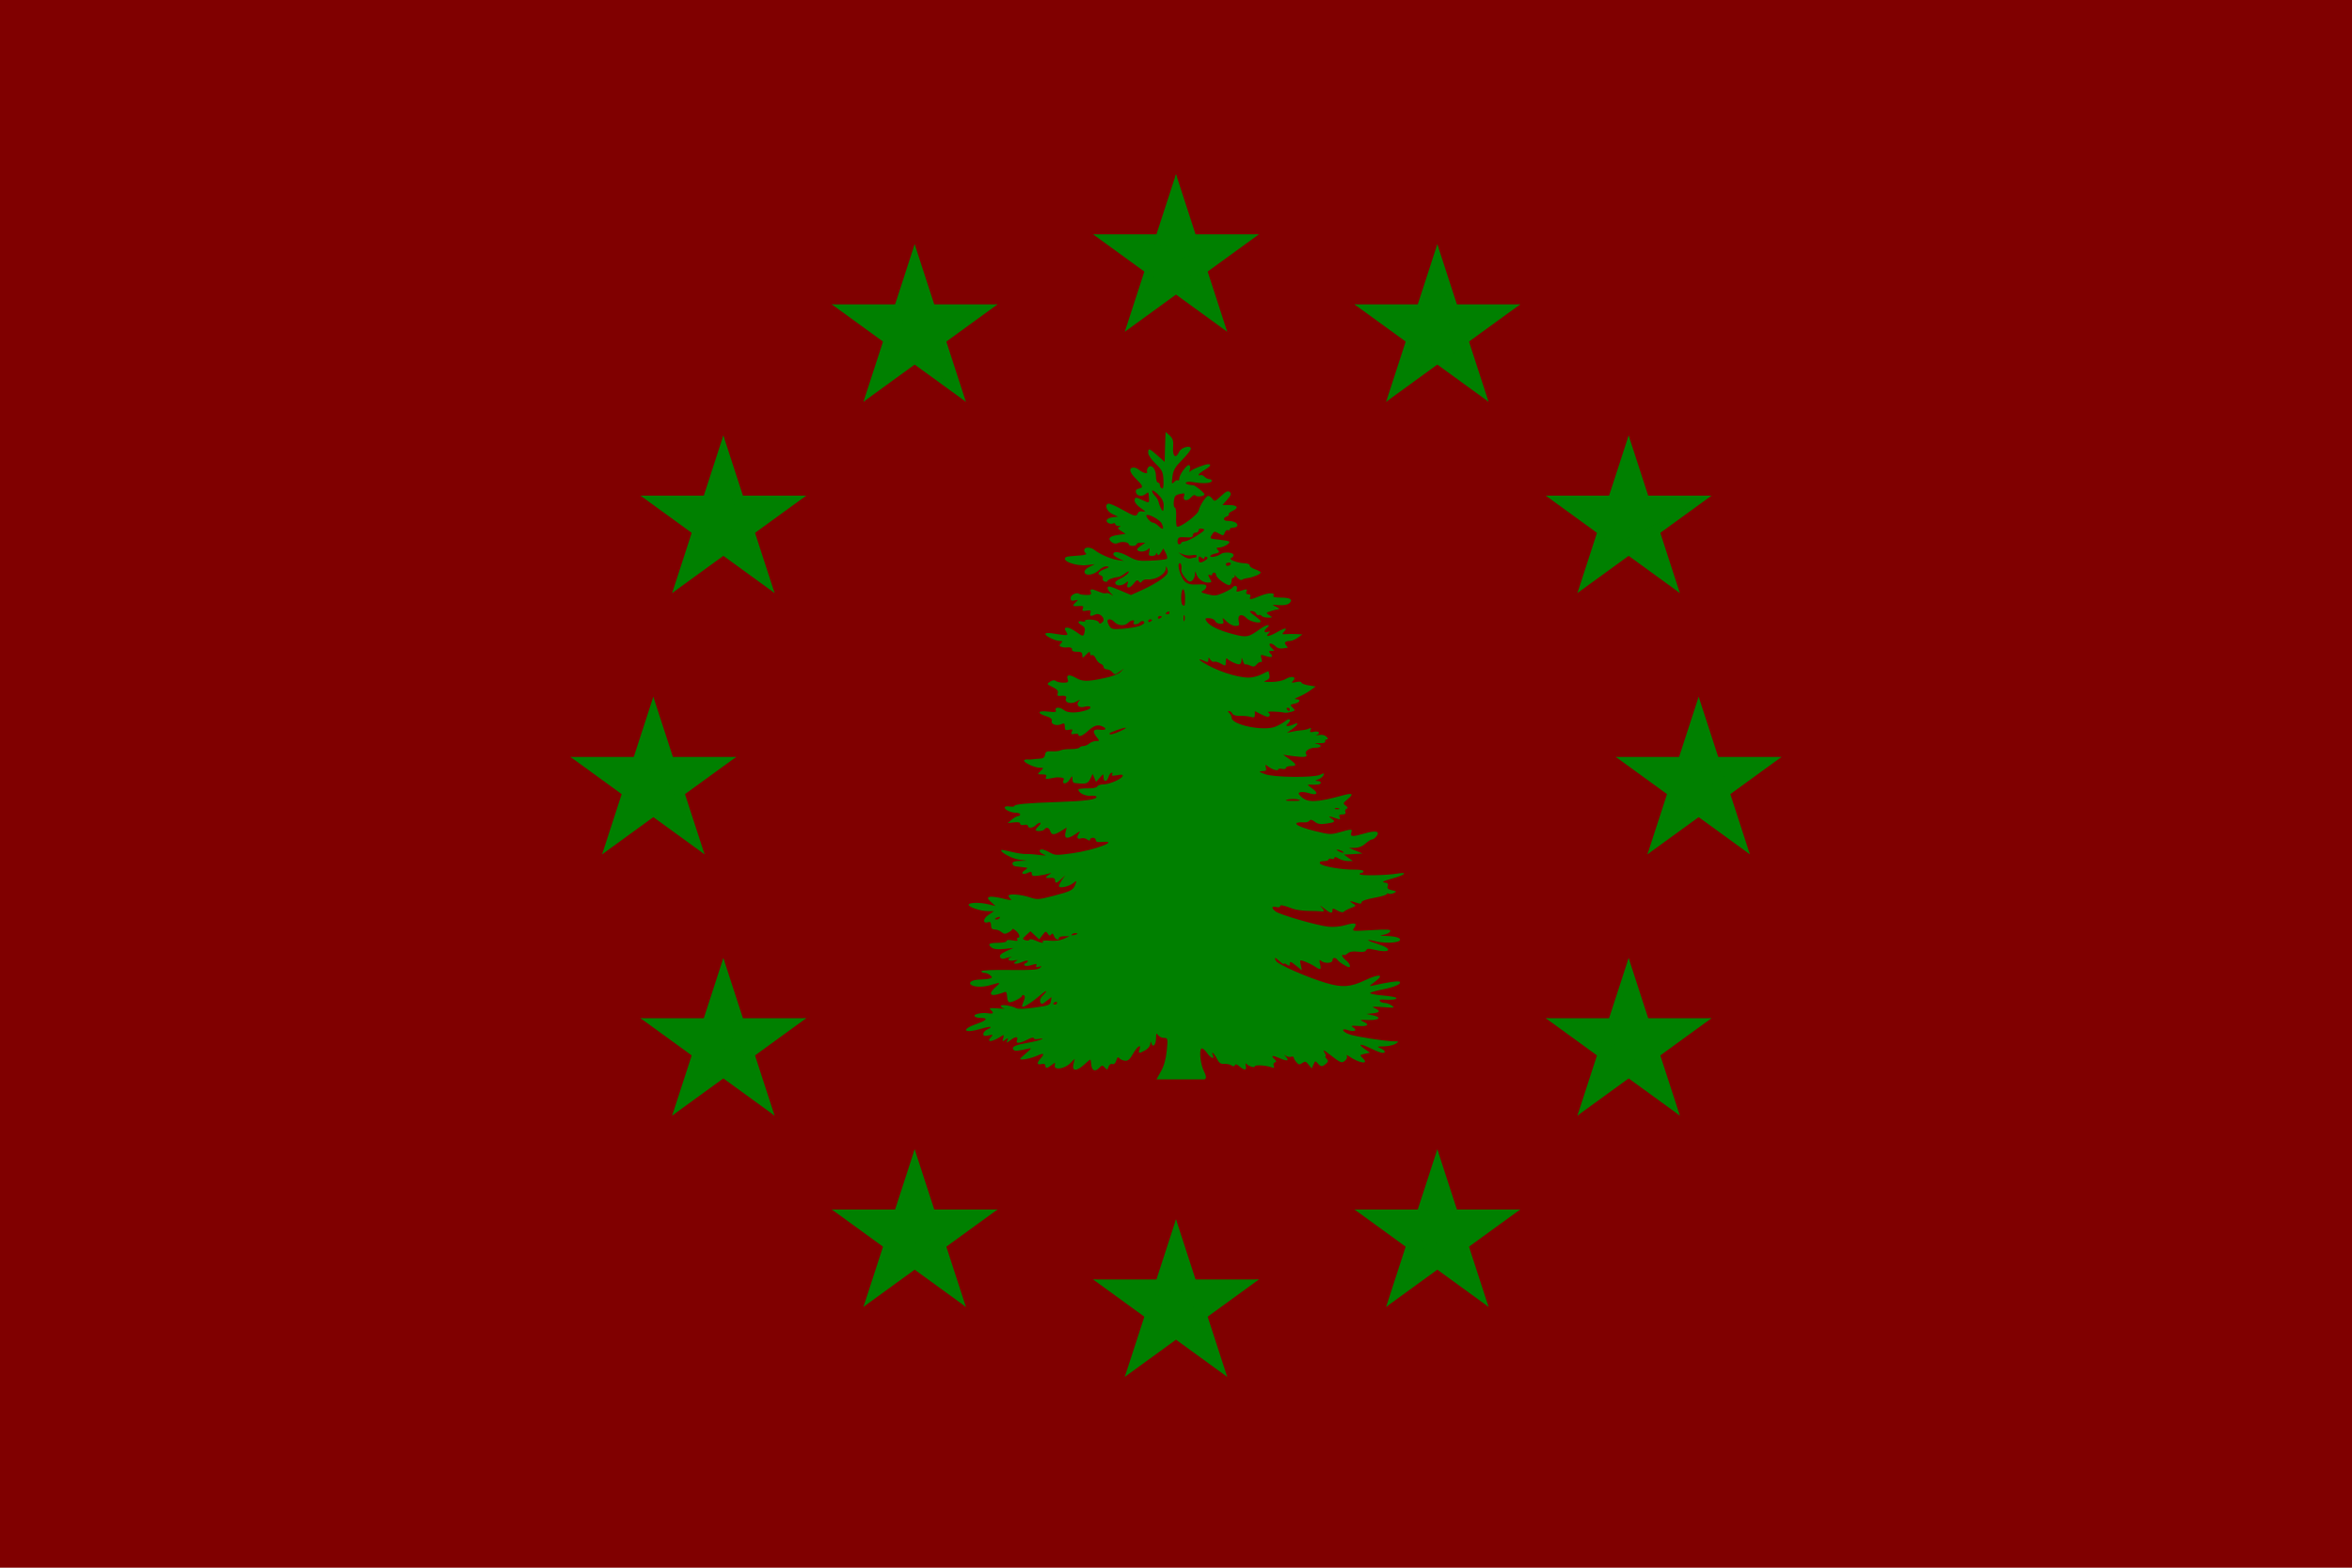 <?xml version="1.0" encoding="UTF-8" standalone="no"?>
<svg
   xmlns:dc="http://purl.org/dc/elements/1.1/"
   xmlns:cc="http://creativecommons.org/ns#"
   xmlns:rdf="http://www.w3.org/1999/02/22-rdf-syntax-ns#"
   xmlns:svg="http://www.w3.org/2000/svg"
   xmlns="http://www.w3.org/2000/svg"
   xmlns:xlink="http://www.w3.org/1999/xlink"
   xmlns:sodipodi="http://sodipodi.sourceforge.net/DTD/sodipodi-0.dtd"
   xmlns:inkscape="http://www.inkscape.org/namespaces/inkscape"
   version="1.1"
   width="810"
   height="540"
   id="svg3028"
   inkscape:version="0.48.2 r9819"
   sodipodi:docname="Flag_of_UNAE.svg">
  <sodipodi:namedview
     pagecolor="#ffffff"
     bordercolor="#666666"
     borderopacity="1"
     objecttolerance="10"
     gridtolerance="10"
     guidetolerance="10"
     inkscape:pageopacity="0"
     inkscape:pageshadow="2"
     inkscape:window-width="1680"
     inkscape:window-height="997"
     id="namedview3067"
     showgrid="false"
     inkscape:zoom="1.4407407"
     inkscape:cx="379.79201"
     inkscape:cy="242.2365"
     inkscape:window-x="-8"
     inkscape:window-y="-8"
     inkscape:window-maximized="1"
     inkscape:current-layer="svg3028" />
  <desc
     id="desc3030">Flag of the UNAE</desc>
  <defs
     id="defs3032">
    <g
       id="s">
      <g
         id="c">
        <path
           id="t"
           d="M0,0v1h0.5z"
           transform="translate(0,-1)rotate(18)" />
        <use
           xlink:href="#t"
           transform="scale(-1,1)"
           id="use3037" />
      </g>
      <g
         id="a">
        <use
           xlink:href="#c"
           transform="rotate(72)"
           id="use3040" />
        <use
           xlink:href="#c"
           transform="rotate(144)"
           id="use3042" />
      </g>
      <use
         xlink:href="#a"
         transform="scale(-1,1)"
         id="use3044" />
    </g>
  </defs>
  <rect
     fill="#039"
     width="810"
     height="540"
     id="rect3046"
     style="fill:#800000" />
  <g
     fill="#fc0"
     transform="scale(30)translate(13.5,9)"
     id="g3048"
     style="fill:#008000">
    <use
       xlink:href="#s"
       y="-6"
       id="use3050"
       style="fill:#008000" />
    <use
       xlink:href="#s"
       y="6"
       id="use3052"
       style="fill:#008000" />
    <g
       id="l"
       style="fill:#008000">
      <use
         xlink:href="#s"
         x="-6"
         id="use3055"
         style="fill:#008000" />
      <use
         xlink:href="#s"
         transform="rotate(150)translate(0,6)rotate(66)"
         id="use3057"
         style="fill:#008000" />
      <use
         xlink:href="#s"
         transform="rotate(120)translate(0,6)rotate(24)"
         id="use3059"
         style="fill:#008000" />
      <use
         xlink:href="#s"
         transform="rotate(60)translate(0,6)rotate(12)"
         id="use3061"
         style="fill:#008000" />
      <use
         xlink:href="#s"
         transform="rotate(30)translate(0,6)rotate(42)"
         id="use3063"
         style="fill:#008000" />
    </g>
    <use
       xlink:href="#l"
       transform="scale(-1,1)"
       id="use3065"
       style="fill:#008000" />
  </g>
  <path
     inkscape:connector-curvature="0"
     style="fill:#008000"
     d="m 401.437,148.77 -0.084,1.4 c -0.036,0.771 -0.112,3.094 -0.167,5.17 l -0.084,3.77 -2.463,-2.19 c -2.848,-2.549 -3.228,-2.651 -3.215,-0.898 0.005,0.711 1.166,2.38 2.568,3.716 2.244,2.139 2.559,2.814 2.693,5.655 0.101,2.145 -0.095,3.104 -0.564,2.854 -0.388,-0.206 -0.689,-0.748 -0.689,-1.203 0,-0.455 -0.301,-0.826 -0.668,-0.826 -0.367,0 -0.668,-1.001 -0.668,-2.226 0,-2.55 -1.682,-4.332 -2.735,-2.908 -0.336,0.454 -0.474,1.129 -0.313,1.508 0.356,0.837 -1.567,0.291 -2.86,-0.808 -0.486,-0.413 -1.268,-0.736 -1.754,-0.736 -1.807,0 -1.511,1.621 0.689,3.788 2.616,2.578 2.758,3.093 1.023,3.483 -0.852,0.192 -1.145,0.638 -0.919,1.382 0.376,1.236 2.168,1.456 3.382,0.413 0.909,-0.782 0.933,-0.741 1.086,1.418 0.128,1.802 0.012,1.843 -2.276,0.718 -2.239,-1.101 -2.672,-1.073 -2.672,0.233 0,0.609 0.977,1.763 2.171,2.567 1.629,1.097 1.81,1.387 0.752,1.149 -0.922,-0.207 -1.552,-6.9e-4 -1.816,0.592 -0.575,1.289 -1.04,1.182 -5.49,-1.311 -2.184,-1.223 -4.3,-2.123 -4.697,-1.993 -1.391,0.458 -0.508,2.651 1.44,3.573 l 1.962,0.916 -1.795,0.18 c -0.979,0.101 -1.938,0.54 -2.129,0.969 -0.375,0.84 1.296,1.663 2.296,1.131 0.334,-0.178 0.626,-0.047 0.626,0.287 0,0.335 0.526,0.621 1.169,0.646 0.849,0.033 0.908,0.128 0.23,0.359 -0.708,0.241 -0.569,0.567 0.605,1.329 l 1.566,1.005 -2.797,0.413 c -2.878,0.418 -3.534,1.341 -1.816,2.567 0.647,0.462 1.33,0.508 2.088,0.144 1.26,-0.606 3.632,-0.267 3.632,0.521 0,0.279 0.601,0.521 1.336,0.521 0.735,0 1.336,-0.259 1.336,-0.575 0,-0.316 0.676,-0.567 1.503,-0.557 l 1.503,0.018 -1.649,1.167 c -1.281,0.917 -1.441,1.274 -0.731,1.652 1.003,0.533 2.734,0.143 3.591,-0.808 0.31,-0.344 0.391,0.087 0.167,0.969 -0.334,1.316 -0.184,1.58 0.939,1.58 0.742,0 1.37,-0.323 1.399,-0.718 0.036,-0.49 0.165,-0.46 0.418,0.09 0.271,0.588 0.608,0.428 1.232,-0.574 l 0.856,-1.382 0.835,1.58 c 0.459,0.867 0.623,1.762 0.355,1.993 -0.268,0.231 -2.663,0.513 -5.323,0.628 -4.452,0.193 -5.097,0.078 -8.037,-1.526 -2.928,-1.597 -5.073,-1.864 -5.073,-0.628 0,0.272 0.827,0.906 1.837,1.4 l 1.837,0.898 -2.338,-0.377 c -2.313,-0.364 -6.204,-2.087 -7.912,-3.519 -0.486,-0.407 -1.463,-0.736 -2.171,-0.736 -1.361,0 -1.714,1.111 -0.647,2.029 0.401,0.345 -0.626,0.623 -2.797,0.736 -1.891,0.099 -3.692,0.31 -3.987,0.467 -2.197,1.167 3.216,3.288 7.14,2.801 l 2.693,-0.323 -1.879,0.916 c -1.138,0.555 -1.806,1.298 -1.67,1.885 0.325,1.405 3.212,0.934 5.052,-0.826 0.857,-0.819 2.015,-1.355 2.672,-1.221 0.922,0.189 0.803,0.38 -0.605,0.88 -2.275,0.808 -2.965,1.753 -1.587,2.208 0.596,0.197 0.933,0.688 0.752,1.095 -0.182,0.407 0.119,0.885 0.647,1.059 0.528,0.174 0.96,0.09 0.96,-0.18 0,-0.47 2.159,-1.274 3.779,-1.418 0.426,-0.038 1.403,-0.569 2.171,-1.167 0.768,-0.598 1.399,-0.894 1.399,-0.664 0,0.596 -1.46,1.769 -3.194,2.567 -0.819,0.377 -1.482,0.942 -1.482,1.257 0,1.084 2.057,1.252 3.319,0.269 1.205,-0.938 1.246,-0.93 0.898,0.215 -0.51,1.676 0.858,1.509 2.213,-0.269 0.848,-1.113 1.263,-1.287 1.691,-0.718 0.464,0.618 0.654,0.613 1.127,-0.018 0.317,-0.422 1.144,-0.704 1.837,-0.628 2.696,0.295 6.239,-1.777 6.346,-3.716 0.058,-1.046 0.124,-1.015 0.543,0.233 0.398,1.186 0.07,1.761 -1.9,3.285 -1.312,1.015 -4.24,2.684 -6.513,3.716 l -4.134,1.867 -3.215,-1.382 c -1.768,-0.759 -3.591,-1.433 -4.05,-1.508 -1.192,-0.195 -1.031,0.915 0.334,2.298 1.052,1.066 1.046,1.095 0.021,0.413 -0.627,-0.417 -1.394,-0.618 -1.712,-0.449 -0.318,0.169 -1.416,-0.063 -2.443,-0.521 -2.461,-1.098 -3.228,-1.044 -2.777,0.18 0.299,0.811 -0.015,0.993 -1.628,0.951 -1.1,-0.028 -2.156,-0.203 -2.359,-0.377 -0.813,-0.699 -2.964,0.331 -2.964,1.418 0,0.883 0.325,1.085 1.399,0.844 1.341,-0.302 1.35,-0.274 0.23,0.79 -1.209,1.149 -1.011,1.307 1.524,1.131 1.165,-0.081 1.407,0.113 1.065,0.88 -0.361,0.809 -0.131,0.945 1.253,0.718 1.383,-0.227 1.62,-0.091 1.357,0.772 -0.357,1.174 0.066,1.3 1.733,0.539 1.638,-0.749 3.706,1.629 2.359,2.711 -0.753,0.605 -0.982,0.581 -1.273,-0.072 -0.2,-0.448 -1.384,-0.819 -2.693,-0.862 -1.284,-0.042 -2.183,0.153 -1.983,0.431 0.199,0.277 -0.225,0.363 -0.96,0.197 -1.687,-0.379 -1.739,0.493 -0.084,1.382 0.876,0.471 1.148,1.103 0.919,2.136 -0.404,1.818 -0.506,1.833 -2.964,0.054 -1.092,-0.79 -2.421,-1.436 -2.944,-1.436 -1.12,0 -1.177,0.282 -0.313,1.67 0.701,1.126 0.261,1.154 -4.802,0.323 -1.65,-0.271 -2.505,-0.195 -2.505,0.215 0,0.744 3.469,2.388 5.052,2.388 0.913,0 0.967,0.145 0.292,0.844 -0.664,0.688 -0.64,0.925 0.146,1.185 0.538,0.177 1.256,0.269 1.587,0.215 1.395,-0.224 2.265,0.101 2.109,0.772 -0.103,0.441 0.542,0.702 1.67,0.682 1.414,-0.025 1.841,0.24 1.858,1.149 0.021,1.134 0.074,1.123 1.336,-0.18 1.043,-1.077 1.315,-1.156 1.315,-0.395 0,0.528 0.3,0.806 0.668,0.61 0.368,-0.196 0.954,0.314 1.315,1.131 0.361,0.817 1.113,1.63 1.67,1.813 0.557,0.184 1.023,0.691 1.023,1.131 0,0.44 0.483,0.808 1.086,0.808 0.602,0 1.475,0.439 1.942,0.987 0.8,0.941 0.948,0.932 2.422,-0.144 l 1.566,-1.131 -1.19,1.203 c -0.719,0.734 -2.947,1.57 -5.762,2.154 -5.883,1.221 -7.304,1.183 -9.708,-0.18 -2.226,-1.262 -3.312,-1.028 -2.714,0.592 0.336,0.91 0.08,1.113 -1.503,1.113 -1.054,0 -2.22,-0.257 -2.589,-0.574 -0.449,-0.386 -1.098,-0.31 -1.962,0.233 -1.24,0.78 -1.21,0.852 0.856,1.867 1.558,0.765 2.051,1.346 1.774,2.1 -0.246,0.672 -0.054,1.001 0.522,0.934 1.934,-0.227 2.684,0.057 2.317,0.88 -0.641,1.436 1.798,2.121 3.653,1.023 1.217,-0.72 1.397,-0.754 0.793,-0.108 -1.128,1.209 -0.043,2.472 1.712,1.993 2.53,-0.69 3.212,0.414 0.731,1.185 -3.187,0.99 -6.366,0.971 -7.557,-0.054 -1.318,-1.133 -3.364,-1.147 -2.86,-0.018 0.312,0.699 -0.153,0.792 -2.61,0.503 -3.594,-0.424 -4.044,0.531 -0.731,1.562 1.607,0.5 2.176,0.986 1.962,1.688 -0.357,1.173 1.753,1.825 3.382,1.041 0.886,-0.426 1.106,-0.26 1.106,0.88 0,1.165 0.245,1.364 1.44,1.095 1.182,-0.266 1.354,-0.152 0.981,0.682 -0.365,0.818 -0.178,0.978 0.898,0.736 0.74,-0.166 1.357,-0.071 1.357,0.215 0,1.007 1.413,0.502 3.194,-1.131 2.145,-1.967 3.415,-2.402 4.989,-1.706 1.83,0.809 1.372,1.463 -0.835,1.185 -2.301,-0.29 -2.64,0.585 -0.981,2.621 0.97,1.191 0.966,1.275 -0.271,1.275 -0.729,0 -1.787,0.388 -2.338,0.862 -0.551,0.474 -1.448,0.862 -2.004,0.862 -0.556,0 -1.186,0.243 -1.399,0.539 -0.213,0.296 -1.557,0.52 -2.985,0.503 -1.428,-0.017 -2.986,0.176 -3.465,0.431 -0.48,0.255 -1.846,0.41 -3.027,0.341 -1.779,-0.103 -2.18,0.102 -2.359,1.185 -0.155,0.941 -0.677,1.32 -1.879,1.364 -0.919,0.034 -1.971,0.134 -2.338,0.215 -0.367,0.081 -1.194,0.092 -1.837,0.036 -0.643,-0.056 -1.169,0.127 -1.169,0.395 0,0.762 3.697,2.46 5.365,2.46 1.461,0 1.488,0.032 0.313,1.149 -1.18,1.121 -1.168,1.149 0.543,1.149 1.309,0 1.654,0.214 1.357,0.88 -0.324,0.726 -0.042,0.821 1.524,0.503 1.057,-0.215 2.071,-0.38 2.255,-0.377 2.083,0.035 2.568,0.232 2.255,0.934 -0.698,1.564 1.033,1.52 2.025,-0.054 0.945,-1.498 0.998,-1.518 1.023,-0.305 0.015,0.711 0.267,1.312 0.543,1.346 4.082,0.513 4.752,0.343 5.574,-1.364 l 0.835,-1.723 0.585,1.364 0.585,1.382 1.294,-1.436 c 1.281,-1.434 1.279,-1.436 1.294,-0.144 0.02,1.743 1.211,1.644 1.733,-0.144 0.231,-0.79 0.715,-1.436 1.065,-1.436 0.349,0 0.418,0.279 0.167,0.628 -0.319,0.444 0.198,0.519 1.712,0.233 1.608,-0.304 2.109,-0.234 1.9,0.305 -0.41,1.059 -4.595,2.854 -6.66,2.854 -0.977,0 -1.912,0.323 -2.088,0.718 -0.197,0.441 -1.503,0.692 -3.403,0.664 -1.7,-0.025 -3.09,0.155 -3.09,0.395 0,1.106 2.319,2.302 4.154,2.136 1.091,-0.098 2.033,0.048 2.088,0.341 0.178,0.957 -3.739,1.495 -13.257,1.813 -10.726,0.359 -15.031,0.763 -15.031,1.382 0,0.239 -0.752,0.313 -1.67,0.162 -0.949,-0.156 -1.67,-0.012 -1.67,0.341 0,0.805 2.183,1.813 3.946,1.813 0.759,0 1.399,0.259 1.399,0.575 0,0.316 -0.327,0.574 -0.71,0.574 -0.383,0 -1.36,0.534 -2.171,1.203 l -1.461,1.221 2.171,-0.251 c 1.436,-0.169 2.171,-0.02 2.171,0.449 0,0.426 0.533,0.593 1.336,0.413 0.747,-0.168 1.336,-0.018 1.336,0.341 0,0.928 1.699,0.793 2.672,-0.215 0.457,-0.474 1.124,-0.862 1.503,-0.862 0.379,0 0.211,0.463 -0.397,1.041 -0.608,0.578 -1.106,1.224 -1.106,1.436 0,0.609 2.548,0.458 3.006,-0.18 0.661,-0.92 1.546,-0.667 2.004,0.574 0.536,1.453 1.299,1.444 3.716,-0.036 l 1.942,-1.185 -0.418,1.759 c -0.503,2.163 0.711,2.338 3.424,0.503 1.782,-1.205 1.832,-1.204 1.127,-0.072 -0.83,1.333 -0.431,1.967 0.96,1.508 0.52,-0.172 1.395,0.006 1.941,0.395 0.69,0.493 1.002,0.52 1.002,0.072 0,-0.355 0.451,-0.646 1.002,-0.646 0.551,0 1.002,0.355 1.002,0.808 0,0.558 0.592,0.768 1.837,0.646 6.954,-0.677 -2.04,2.8 -10.125,3.914 -5.286,0.728 -5.816,0.7 -7.557,-0.287 -1.029,-0.584 -2.234,-1.057 -2.693,-1.059 -1.382,-0.007 -0.941,1.144 0.668,1.741 1.104,0.41 0.704,0.454 -1.503,0.162 -1.653,-0.219 -3.758,-0.363 -4.676,-0.323 -0.919,0.039 -3.161,-0.301 -4.969,-0.754 -1.808,-0.453 -3.387,-0.749 -3.507,-0.646 -0.697,0.599 3.58,2.968 5.971,3.303 l 2.839,0.395 -2.505,0.072 c -1.744,0.05 -2.505,0.334 -2.505,0.934 0,0.474 0.526,0.903 1.169,0.952 0.643,0.048 1.47,0.142 1.837,0.215 0.367,0.073 1.099,0.161 1.628,0.197 0.709,0.049 0.62,0.28 -0.334,0.88 -1.651,1.038 -0.867,1.784 0.981,0.934 1.15,-0.529 1.399,-0.475 1.399,0.305 0,0.737 0.478,0.887 2.171,0.682 1.194,-0.144 2.772,-0.45 3.507,-0.682 1.317,-0.416 1.299,-0.411 0.021,0.485 -1.302,0.912 -1.023,1.123 1.148,0.934 0.665,-0.058 1.169,0.297 1.169,0.808 0,1.229 0.541,1.127 2.129,-0.395 l 1.357,-1.293 -1.086,1.562 c -0.591,0.858 -1.065,1.821 -1.065,2.154 0,0.888 3.277,0.232 4.843,-0.969 1.312,-1.007 1.322,-0.989 0.814,0.413 -0.706,1.947 -1.526,2.359 -7.683,3.95 -5.114,1.321 -5.422,1.338 -8.184,0.431 -3.01,-0.989 -7.161,-1.27 -7.161,-0.485 0,0.253 0.35,0.785 0.793,1.167 0.543,0.467 -0.351,0.393 -2.735,-0.215 -1.95,-0.498 -4.003,-0.762 -4.572,-0.574 -0.873,0.288 -0.794,0.574 0.501,1.759 l 1.524,1.4 -2.255,-0.557 c -2.906,-0.717 -6.437,-0.716 -6.952,0 -0.531,0.739 3.937,2.312 6.576,2.316 l 2.109,0 -1.962,1.346 c -1.937,1.333 -1.919,3.082 0.021,2.442 0.645,-0.213 0.939,0.134 0.939,1.113 0,1.018 0.349,1.418 1.273,1.418 0.709,0 1.754,0.395 2.317,0.88 0.85,0.731 1.249,0.751 2.38,0.144 0.749,-0.402 1.378,-0.927 1.378,-1.167 0,-0.24 0.527,0.021 1.19,0.575 1.279,1.066 1.644,2.442 0.647,2.442 -0.328,0 -0.377,0.279 -0.125,0.628 0.318,0.442 -0.177,0.525 -1.628,0.251 -1.332,-0.252 -2.088,-0.18 -2.088,0.215 0,0.352 -1.3,0.628 -3.006,0.628 -3.131,0 -3.721,0.498 -2.004,1.723 0.669,0.477 2.082,0.604 4.175,0.377 l 3.173,-0.341 -2.484,1.131 c -1.725,0.787 -2.364,1.409 -2.088,2.029 0.248,0.557 0.806,0.744 1.482,0.503 0.596,-0.212 1.537,-0.444 2.088,-0.521 0.551,-0.077 0.626,-0.028 0.167,0.108 -1.692,0.5 -0.818,1.423 1.002,1.059 1.315,-0.263 1.559,-0.204 0.856,0.197 -1.767,1.008 -0.198,1.301 1.921,0.359 1.136,-0.505 2.067,-0.675 2.067,-0.377 0,0.298 -0.376,0.667 -0.835,0.808 -0.459,0.141 -0.603,0.47 -0.313,0.736 0.29,0.266 1.382,0.201 2.443,-0.144 1.579,-0.513 1.88,-0.477 1.587,0.18 -0.258,0.578 -0.019,0.686 0.877,0.413 1.042,-0.317 1.109,-0.242 0.376,0.431 -0.683,0.627 -2.984,0.778 -10.522,0.682 -5.833,-0.074 -9.645,0.097 -9.645,0.431 0,0.304 0.466,0.557 1.044,0.557 0.577,0 1.468,0.365 1.983,0.808 0.804,0.692 0.788,0.855 -0.104,1.149 -0.572,0.189 -1.988,0.336 -3.152,0.341 -2.454,0.01 -4.139,0.759 -3.549,1.58 0.729,1.014 4.044,1.199 6.785,0.377 3.654,-1.095 3.852,-1.032 1.962,0.592 -2.356,2.026 -2.184,3.247 0.355,2.621 1.09,-0.269 2.293,-0.66 2.672,-0.862 0.379,-0.202 0.716,0.111 0.772,0.682 0.056,0.572 0.147,1.333 0.188,1.706 0.041,0.373 0.276,0.866 0.522,1.077 0.527,0.453 4.551,-1.484 4.551,-2.19 0,-0.267 0.273,-0.331 0.626,-0.144 0.411,0.219 0.411,0.865 0,1.795 -0.353,0.799 -0.626,1.712 -0.626,2.029 0,0.759 3.157,-1.206 6.326,-3.932 2.364,-2.033 2.702,-1.685 0.501,0.521 -0.54,0.541 -0.781,1.424 -0.543,1.957 0.384,0.861 0.605,0.812 2.129,-0.413 l 1.733,-1.364 -0.23,1.436 c -0.212,1.319 -0.667,1.492 -5.574,2.19 -3.449,0.491 -5.707,0.566 -6.367,0.215 -1.675,-0.889 -5.323,-1.417 -5.323,-0.772 0,0.319 0.526,0.702 1.169,0.844 0.643,0.141 -0.334,0.139 -2.171,0 -2.686,-0.203 -3.177,-0.116 -2.505,0.467 1.277,1.109 0.991,1.521 -0.835,1.221 -2.159,-0.355 -5.19,0.308 -4.676,1.023 0.22,0.307 1.085,0.557 1.921,0.557 2.856,0 2.454,0.791 -1.023,1.993 -5.927,2.049 -4.634,3.573 1.461,1.723 3.085,-0.936 4.292,-0.774 2.025,0.269 -0.766,0.353 -1.378,1.047 -1.378,1.544 0,0.693 0.405,0.816 1.774,0.521 1.577,-0.34 1.695,-0.284 0.919,0.521 -1.8,1.865 0.109,1.87 3.09,0 1.391,-0.873 1.448,-0.865 1.065,0.413 -0.359,1.198 -0.287,1.256 0.731,0.539 1.005,-0.709 1.073,-0.676 0.668,0.287 -0.399,0.951 -0.242,0.92 1.211,-0.215 1.702,-1.331 2.748,-1.219 2.109,0.215 -0.51,1.144 1.091,0.992 3.632,-0.341 1.21,-0.634 2.171,-0.853 2.171,-0.503 0,0.389 0.699,0.491 1.837,0.269 1.243,-0.242 1.513,-0.19 0.835,0.162 -0.551,0.286 -2.655,0.808 -4.676,1.167 -4.351,0.772 -5.702,1.401 -5.031,2.334 0.461,0.641 1.359,0.571 5.365,-0.359 1.023,-0.238 0.828,0.127 -0.835,1.508 -1.194,0.992 -2.171,1.923 -2.171,2.083 0,0.571 3.714,-0.138 5.845,-1.113 2.342,-1.071 2.702,-0.743 1.148,1.023 -1.357,1.543 -1.226,2.223 0.355,1.867 0.868,-0.195 1.336,-0.005 1.336,0.521 0,1.075 0.612,1.016 2.171,-0.197 1.233,-0.96 1.289,-0.953 1.065,0.144 -0.358,1.753 3.349,1.224 5.323,-0.754 l 1.545,-1.544 -0.438,1.867 c -0.58,2.471 1.097,2.536 3.695,0.144 1.03,-0.948 1.959,-1.724 2.088,-1.723 0.128,2.1e-4 0.279,0.669 0.334,1.49 0.152,2.259 1.24,2.868 2.63,1.472 1.097,-1.102 1.255,-1.124 2.067,-0.215 0.804,0.899 0.895,0.885 1.273,-0.269 0.245,-0.747 0.774,-1.13 1.315,-0.951 0.576,0.19 1.071,-0.26 1.357,-1.239 0.31,-1.061 0.62,-1.328 0.981,-0.826 0.289,0.402 1.15,0.814 1.921,0.916 1.088,0.143 1.727,-0.382 2.86,-2.388 1.464,-2.591 3.008,-3.59 2.213,-1.436 -0.514,1.391 -0.127,1.428 2.025,0.215 0.906,-0.51 1.669,-1.48 1.712,-2.154 0.062,-0.981 0.151,-1.025 0.397,-0.215 0.508,1.673 1.544,0.512 1.566,-1.759 0.016,-1.719 0.137,-1.928 0.689,-1.113 0.374,0.553 1.307,1.005 2.067,1.005 1.316,0 1.368,0.21 0.939,4.452 -0.299,2.965 -1,5.383 -2.088,7.235 -0.637,1.085 -1.171,2.05 -1.44,2.585 l 16.618,0 c 0.737,-0.507 0.405,-1.398 -0.355,-2.962 -1.185,-2.438 -1.641,-7.417 -0.71,-7.684 0.364,-0.104 1.184,0.575 1.837,1.526 1.218,1.773 2.715,2.426 2.025,0.88 -0.789,-1.768 0.454,-0.8 1.357,1.059 0.721,1.484 1.298,1.927 2.505,1.849 0.866,-0.056 2.007,0.168 2.526,0.503 0.677,0.436 1.019,0.417 1.211,-0.072 0.177,-0.453 0.706,-0.308 1.566,0.431 1.72,1.479 2.576,1.408 2.171,-0.18 -0.193,-0.755 -0.097,-1.042 0.23,-0.682 0.77,0.849 2.902,1.467 2.902,0.844 0,-0.58 3.687,-0.375 5.616,0.305 1.015,0.358 1.203,0.245 0.877,-0.485 -0.227,-0.508 -0.063,-1.028 0.376,-1.167 0.609,-0.193 0.617,-0.442 -0.021,-1.023 -1.516,-1.382 -0.888,-1.561 1.607,-0.467 2.759,1.21 3.528,1.032 2.192,-0.485 -0.715,-0.811 -0.725,-0.877 -0.021,-0.341 0.486,0.37 1.289,0.544 1.795,0.377 0.506,-0.167 0.939,-0.074 0.939,0.215 0,0.289 0.407,1.014 0.919,1.616 0.801,0.942 1.095,0.984 2.046,0.305 0.959,-0.684 1.229,-0.601 2.171,0.557 l 1.086,1.328 0.605,-1.382 c 0.558,-1.284 0.661,-1.31 1.461,-0.377 1.057,1.232 1.53,1.251 2.839,0.126 0.814,-0.7 0.86,-1.049 0.209,-1.723 -0.449,-0.465 -0.617,-0.844 -0.376,-0.844 0.242,0 0.092,-0.582 -0.334,-1.293 -0.649,-1.082 -0.405,-1.019 1.482,0.449 4.157,3.233 4.432,3.352 5.616,2.334 0.59,-0.507 0.836,-1.233 0.564,-1.634 -0.279,-0.41 0.064,-0.342 0.793,0.162 3.531,2.438 7.107,2.918 4.697,0.628 -1.088,-1.034 -1.052,-1.114 0.689,-1.49 l 1.816,-0.395 -1.962,-1.364 c -2.566,-1.804 -1.194,-1.808 2.484,0 1.599,0.786 3.298,1.432 3.758,1.436 1.348,0.011 0.959,-0.905 -0.668,-1.58 -1.353,-0.561 -1.25,-0.629 1.19,-0.664 1.491,-0.021 3.295,-0.416 4.008,-0.88 1.234,-0.802 1.218,-0.844 -0.689,-0.862 -2.861,-0.027 -13.037,-1.62 -15.156,-2.37 -2.596,-0.918 -3.088,-2.323 -0.522,-1.49 2.252,0.731 3.39,0.127 1.733,-0.916 -0.962,-0.605 -0.652,-0.677 1.9,-0.503 3.258,0.223 3.952,-0.483 1.524,-1.544 -1.301,-0.568 -1.08,-0.64 1.754,-0.521 3.824,0.161 4.901,-0.92 1.607,-1.616 l -2.192,-0.467 2.171,-0.215 c 2.542,-0.261 2.767,-0.852 0.668,-1.777 -1.228,-0.541 -0.708,-0.615 2.839,-0.359 3.998,0.288 4.221,0.243 3.027,-0.574 -0.713,-0.488 -1.82,-0.88 -2.463,-0.88 -0.643,0 -1.361,-0.285 -1.607,-0.628 -0.281,-0.391 0.139,-0.592 1.127,-0.521 2.791,0.2 4.593,0.01 4.593,-0.503 0,-0.275 -2.118,-0.679 -4.697,-0.898 -2.579,-0.219 -4.547,-0.606 -4.363,-0.862 0.183,-0.255 2.109,-0.807 4.28,-1.221 4.095,-0.781 6.687,-1.951 5.866,-2.657 -0.42,-0.361 -4.137,0.16 -9.102,1.293 -1.526,0.348 -1.487,0.24 0.605,-1.311 3.443,-2.551 1.5,-2.814 -3.465,-0.467 -4.985,2.357 -7.84,2.549 -13.361,0.916 -6.265,-1.853 -16.425,-6.289 -17.181,-7.504 -0.937,-1.505 -0.404,-1.46 1.294,0.108 0.749,0.692 1.378,1.046 1.378,0.79 0,-0.256 0.451,-0.142 1.002,0.251 0.828,0.591 1.002,0.536 1.002,-0.323 0,-0.865 0.342,-0.758 2.088,0.646 l 2.088,1.688 -0.397,-1.849 c -0.4,-1.823 -0.373,-1.841 1.42,-1.185 0.999,0.366 2.267,0.964 2.818,1.329 2.59,1.715 2.891,1.677 2.422,-0.341 -0.354,-1.524 -0.285,-1.789 0.355,-1.239 1.163,1 3.904,0.886 3.904,-0.162 0,-1.071 1.079,-1.124 1.795,-0.09 0.294,0.424 1.369,1.217 2.38,1.777 1.515,0.84 1.837,0.871 1.837,0.18 0,-0.461 -0.601,-1.295 -1.336,-1.867 -0.735,-0.572 -1.336,-1.314 -1.336,-1.634 0,-0.32 0.169,-0.411 0.397,-0.215 0.227,0.196 0.888,-0.046 1.461,-0.539 0.723,-0.622 1.809,-0.811 3.549,-0.61 1.731,0.2 2.623,0.047 2.86,-0.485 0.262,-0.587 0.87,-0.647 2.547,-0.233 5.892,1.453 6.976,-0.203 1.294,-1.975 -3.841,-1.198 -4.327,-1.803 -0.731,-0.916 4.571,1.127 10.516,0.274 7.996,-1.149 -0.551,-0.311 -2.355,-0.604 -4.008,-0.646 -2.553,-0.065 -2.72,-0.123 -1.065,-0.431 1.072,-0.2 2.083,-0.724 2.255,-1.167 0.26,-0.673 -0.794,-0.749 -6.472,-0.413 -6.686,0.396 -6.793,0.396 -5.971,-0.736 1.224,-1.685 0.383,-1.977 -2.944,-1.005 -1.798,0.525 -4.107,0.746 -5.908,0.557 -3.862,-0.405 -16.64,-4.087 -18.142,-5.224 -1.569,-1.188 -1.481,-2.012 0.167,-1.562 0.749,0.204 1.336,0.1 1.336,-0.233 0,-0.623 1.001,-0.444 4.342,0.808 1.102,0.413 3.522,0.763 5.386,0.772 1.864,0.009 3.668,0.07 4.008,0.126 1.564,0.257 1.729,-0.136 0.564,-1.329 -0.838,-0.858 -0.575,-0.761 0.772,0.287 2.311,1.798 2.964,1.948 2.964,0.7 0,-0.758 0.215,-0.754 1.712,0.09 1.008,0.568 1.912,0.746 2.171,0.431 0.244,-0.297 1.344,-0.876 2.443,-1.293 1.918,-0.727 1.948,-0.783 0.71,-1.562 -1.512,-0.951 -1.128,-1.03 1.253,-0.251 1.294,0.423 1.733,0.383 1.733,-0.18 0,-0.454 1.696,-1.051 4.342,-1.526 2.388,-0.429 4.342,-1.014 4.342,-1.293 0,-0.278 0.283,-0.337 0.647,-0.144 0.364,0.194 1.196,0.093 1.837,-0.215 1.018,-0.49 0.927,-0.621 -0.689,-0.969 -1.393,-0.301 -1.75,-0.653 -1.461,-1.436 0.284,-0.769 -0.015,-1.077 -1.148,-1.221 -1.082,-0.137 -0.313,-0.54 2.63,-1.346 4.562,-1.249 5.689,-2.38 1.691,-1.706 -3.692,0.623 -12.86,0.764 -12.86,0.197 0,-0.269 0.301,-0.485 0.668,-0.485 0.367,0 0.668,-0.261 0.668,-0.574 0,-0.313 -1.428,-0.551 -3.173,-0.521 -4.383,0.077 -11.391,-1.183 -11.816,-2.136 -0.239,-0.536 0.193,-0.79 1.315,-0.79 0.907,0 1.649,-0.25 1.649,-0.557 0,-0.306 0.451,-0.415 1.002,-0.233 0.551,0.182 1.002,0.027 1.002,-0.341 0,-0.441 0.504,-0.356 1.482,0.233 0.817,0.492 2.245,0.89 3.173,0.88 l 1.691,-0.018 -1.545,-1.113 -1.524,-1.095 3.194,-0.18 3.215,-0.197 -2.338,-0.969 -2.338,-0.969 2.046,-0.018 c 1.304,-0.014 2.637,-0.543 3.632,-1.454 0.863,-0.79 1.877,-1.436 2.276,-1.436 0.399,0 1.122,-0.528 1.587,-1.167 1.221,-1.682 -0.334,-2.019 -4.175,-0.898 -4.142,1.209 -5,1.176 -4.572,-0.233 0.422,-1.388 0.312,-1.395 -3.883,-0.215 -3.191,0.898 -3.523,0.871 -8.622,-0.377 -6.876,-1.684 -8.639,-3.261 -3.34,-2.998 0.546,0.027 1.203,-0.233 1.461,-0.592 0.329,-0.458 0.882,-0.35 1.816,0.377 1.047,0.815 1.922,0.955 4.05,0.646 3.036,-0.441 3.224,-0.659 1.545,-1.849 -1.201,-0.851 -0.758,-0.825 2.109,0.162 1.026,0.353 1.199,0.247 0.856,-0.521 -0.316,-0.709 -0.062,-0.951 0.96,-0.951 0.93,0 1.27,-0.273 1.023,-0.826 -0.202,-0.454 -0.021,-0.955 0.418,-1.113 0.56,-0.202 0.484,-0.531 -0.292,-1.077 -1.014,-0.713 -0.973,-0.88 0.501,-2.1 2.407,-1.992 1.96,-2.408 -1.566,-1.436 -8.767,2.418 -11.982,2.562 -14.133,0.592 -1.219,-1.116 -1.291,-1.42 -0.48,-1.688 0.544,-0.18 1.891,-0.039 3.006,0.323 2.855,0.927 3.466,0.003 1.086,-1.652 -1.669,-1.16 -1.781,-1.375 -0.668,-1.293 2.337,0.174 3.674,-0.054 3.674,-0.646 0,-0.316 -0.526,-0.59 -1.169,-0.61 -0.947,-0.029 -0.912,-0.142 0.23,-0.539 0.776,-0.269 1.59,-0.893 1.816,-1.4 0.357,-0.799 0.224,-0.836 -1.065,-0.215 -2.33,1.121 -16.253,0.95 -19.185,-0.233 -2.05,-0.827 -2.159,-0.946 -0.772,-0.987 1.266,-0.037 1.524,-0.277 1.232,-1.239 -0.328,-1.078 -0.255,-1.119 0.752,-0.377 1.464,1.079 3.465,1.681 3.465,1.041 0,-0.276 0.601,-0.381 1.336,-0.215 0.747,0.168 1.336,0.018 1.336,-0.341 0,-0.353 0.752,-0.628 1.67,-0.628 2.22,0 2.11,-0.571 -0.459,-2.388 l -2.15,-1.508 3.57,0.485 c 3.682,0.5 5.022,0.292 4.321,-0.682 -0.684,-0.952 1.111,-2.226 3.131,-2.226 2.276,0 2.591,-0.949 0.438,-1.346 -0.854,-0.158 -0.493,-0.259 0.835,-0.215 1.52,0.049 2.28,-0.155 2.171,-0.61 -0.092,-0.385 0.151,-0.7 0.564,-0.7 0.504,0 0.479,-0.293 -0.104,-0.898 -0.553,-0.573 -1.492,-0.803 -2.589,-0.61 -0.946,0.166 -1.336,0.172 -0.877,0 1.542,-0.577 0.859,-1.497 -0.835,-1.131 -1.355,0.292 -1.563,0.179 -1.211,-0.61 0.315,-0.706 0.178,-0.834 -0.48,-0.485 -0.494,0.262 -1.663,0.525 -2.61,0.592 -0.947,0.068 -2.463,0.302 -3.382,0.521 l -1.67,0.395 1.837,-1.346 c 2.123,-1.567 2.431,-2.485 0.543,-1.616 -1.863,0.857 -3.231,0.785 -2.192,-0.108 1.499,-1.289 0.908,-2.306 -0.626,-1.077 -0.784,0.628 -2.359,1.524 -3.507,1.993 -4.081,1.666 -15.094,-0.602 -15.094,-3.106 0,-0.501 -0.373,-1.219 -0.814,-1.598 -0.536,-0.461 -0.551,-0.682 -0.063,-0.682 0.402,0 0.895,0.387 1.106,0.862 0.244,0.547 1.199,0.834 2.589,0.79 1.205,-0.038 2.868,0.127 3.695,0.359 1.235,0.347 1.503,0.193 1.503,-0.79 l 0,-1.185 2.276,1.149 c 1.636,0.83 2.412,0.98 2.756,0.503 0.263,-0.366 0.068,-0.91 -0.438,-1.203 -0.793,-0.459 3.106,-0.398 5.762,0.09 0.367,0.068 1.351,-0.073 2.192,-0.305 1.411,-0.39 1.437,-0.507 0.459,-1.436 -0.981,-0.932 -0.927,-1.025 0.647,-1.364 1.93,-0.417 2.315,-1.492 0.543,-1.526 -0.737,-0.014 -0.428,-0.309 0.835,-0.808 1.102,-0.435 2.888,-1.42 3.967,-2.19 l 1.942,-1.4 -2.443,-0.395 c -1.354,-0.218 -2.463,-0.644 -2.463,-0.951 0,-0.323 -0.777,-0.406 -1.837,-0.18 -1.604,0.343 -1.746,0.292 -1.002,-0.485 1.29,-1.347 -0.632,-1.758 -2.61,-0.557 -0.926,0.562 -2.935,0.981 -4.864,1.005 -2.631,0.034 -3.006,-0.08 -1.858,-0.521 1.299,-0.498 1.427,-0.967 0.856,-3.16 -0.027,-0.105 -1.059,0.348 -2.296,1.005 -1.238,0.658 -3.267,1.188 -4.509,1.185 -4.165,-0.011 -11.334,-2.398 -15.887,-5.296 -1.753,-1.116 -1.382,-1.347 0.647,-0.413 1.052,0.484 1.299,0.404 1.315,-0.431 0.019,-0.979 0.052,-0.989 0.71,-0.018 0.379,0.56 0.96,0.878 1.294,0.7 0.334,-0.178 1.367,0.105 2.296,0.628 1.671,0.941 1.681,0.928 1.691,-0.7 0.005,-0.905 0.231,-1.353 0.501,-1.005 0.585,0.753 3.108,1.957 4.113,1.957 0.392,0 0.757,-0.582 0.793,-1.293 0.063,-1.227 0.081,-1.22 0.522,0.144 0.256,0.79 0.605,1.317 0.772,1.185 0.167,-0.132 0.93,0.044 1.691,0.395 1.129,0.519 1.556,0.435 2.296,-0.449 0.5,-0.596 1.167,-0.939 1.482,-0.772 0.315,0.168 0.365,-0.363 0.125,-1.185 -0.418,-1.431 -0.361,-1.473 1.399,-0.898 2.172,0.71 2.847,0.358 1.67,-0.862 -0.703,-0.729 -0.633,-0.862 0.355,-0.862 1.124,0 1.109,-0.061 0.021,-1.095 -0.632,-0.601 -0.864,-1.236 -0.522,-1.418 0.342,-0.182 1.147,0.174 1.795,0.79 1.018,0.967 1.672,1.054 4.259,0.61 0.137,-0.024 -0.071,-0.384 -0.48,-0.808 -0.869,-0.901 -0.354,-1.526 1.273,-1.526 0.633,0 1.867,-0.51 2.735,-1.131 l 1.587,-1.131 -2.004,-0.108 c -1.102,-0.06 -2.741,-0.052 -3.632,0.018 -1.411,0.111 -1.519,0.006 -0.752,-0.79 1.461,-1.514 0.432,-1.509 -2.15,0 -2.8,1.636 -4.487,1.922 -3.152,0.539 0.706,-0.732 0.666,-0.823 -0.251,-0.521 -1.275,0.421 -1.461,-0.36 -0.313,-1.346 1.711,-1.471 -0.104,-1.251 -2.213,0.269 -4.152,2.992 -4.662,3.087 -9.353,1.867 -4.918,-1.279 -8.215,-2.878 -9.207,-4.47 -0.607,-0.975 -0.468,-1.113 0.981,-1.041 0.915,0.045 1.804,0.484 1.983,0.969 0.18,0.486 0.96,0.919 1.733,0.969 1.127,0.073 1.325,-0.156 1.023,-1.149 -0.335,-1.101 -0.194,-1.062 1.19,0.323 0.855,0.856 2.218,1.562 3.048,1.562 1.31,0 1.465,-0.219 1.127,-1.67 -0.506,-2.174 1.062,-2.775 2.693,-1.023 1.114,1.196 4.872,2.037 4.885,1.095 0.003,-0.233 -0.974,-1.114 -2.171,-1.975 -1.66,-1.193 -1.889,-1.568 -0.981,-1.58 0.655,-0.009 1.355,0.354 1.566,0.826 0.211,0.472 0.636,0.736 0.939,0.574 0.304,-0.161 0.73,-0.034 0.96,0.287 0.231,0.321 1.225,0.592 2.192,0.592 1.683,0 1.701,-0.042 0.459,-0.826 -1.251,-0.79 -1.229,-0.841 0.585,-1.436 1.034,-0.34 2.237,-0.617 2.672,-0.628 0.435,-0.011 0.042,-0.388 -0.877,-0.826 -1.628,-0.776 -1.611,-0.793 0.919,-0.592 1.639,0.13 2.946,-0.092 3.549,-0.61 1.469,-1.263 0.427,-1.975 -2.881,-1.975 -1.848,0 -2.844,-0.237 -2.589,-0.592 0.842,-1.171 -1.625,-1.191 -4.405,-0.036 -3.407,1.416 -4.04,1.487 -3.528,0.341 0.242,-0.541 -0.007,-0.862 -0.668,-0.862 -0.661,0 -0.91,-0.32 -0.668,-0.862 0.45,-1.008 0.217,-1.043 -1.983,-0.323 -1.431,0.468 -1.589,0.395 -1.294,-0.575 0.351,-1.154 -0.77,-1.558 -1.503,-0.539 -0.23,0.32 -1.645,1.134 -3.152,1.795 -2.423,1.063 -3.049,1.116 -5.428,0.503 -2.218,-0.571 -2.501,-0.789 -1.566,-1.239 0.624,-0.3 1.148,-0.936 1.148,-1.418 0,-0.68 -0.685,-0.842 -3.027,-0.718 -2.279,0.12 -3.327,-0.123 -4.301,-0.969 -1.466,-1.275 -2.884,-5.83 -1.962,-6.319 0.57,-0.303 0.889,0.921 0.647,2.495 -0.062,0.403 0.526,1.507 1.315,2.46 1.145,1.383 1.632,1.593 2.38,1.059 0.515,-0.368 0.959,-1.342 1.002,-2.172 0.061,-1.194 0.16,-1.268 0.418,-0.359 0.506,1.785 2.24,3.16 3.987,3.16 1.365,0 1.491,-0.159 0.898,-1.113 -0.873,-1.402 -0.878,-1.928 -0.021,-1.472 0.367,0.195 0.668,0.083 0.668,-0.251 0,-0.335 0.301,-0.61 0.668,-0.61 0.367,0 0.668,0.362 0.668,0.808 0,1.03 3.903,3.898 4.718,3.465 0.336,-0.179 0.626,-0.823 0.626,-1.436 0,-0.613 0.3,-1.113 0.689,-1.113 0.389,0 0.53,-0.323 0.292,-0.718 -0.237,-0.395 0.125,-0.133 0.814,0.592 0.689,0.725 1.483,1.131 1.754,0.898 0.271,-0.233 1.145,-0.513 1.962,-0.61 1.809,-0.217 4.509,-1.362 4.509,-1.921 0,-0.224 -0.894,-0.725 -1.983,-1.113 -1.089,-0.388 -1.916,-1.003 -1.837,-1.364 0.08,-0.366 -0.769,-0.686 -1.9,-0.718 -2.337,-0.066 -5.738,-1.431 -4.468,-1.795 0.458,-0.131 0.835,-0.612 0.835,-1.059 0,-0.911 -3.34,-1.144 -4.384,-0.305 -1.01,0.811 -3.632,1.342 -3.632,0.736 0,-0.303 0.761,-0.71 1.712,-0.916 1.425,-0.307 1.585,-0.53 0.919,-1.221 -0.659,-0.683 -0.561,-0.829 0.459,-0.844 1.488,-0.022 4.001,-1.55 3.403,-2.065 -0.231,-0.198 -1.794,-0.484 -3.465,-0.646 -3.343,-0.324 -3.327,-0.315 -2.338,-1.903 0.641,-1.03 0.803,-1.045 2.276,-0.215 1.487,0.838 1.614,0.809 2.025,-0.305 0.242,-0.655 0.724,-1.043 1.065,-0.862 0.341,0.181 0.626,0.065 0.626,-0.269 0,-0.335 0.601,-0.61 1.336,-0.61 0.735,0 1.336,-0.368 1.336,-0.808 0,-0.878 -1.412,-1.49 -3.403,-1.49 -1.517,0 -1.721,-1.055 -0.292,-1.526 0.549,-0.181 0.858,-0.519 0.689,-0.754 -0.169,-0.235 0.443,-0.764 1.357,-1.185 2.252,-1.036 1.695,-1.993 -1.169,-1.993 l -2.359,0 1.691,-1.903 c 1.318,-1.486 1.494,-2.043 0.856,-2.585 -0.636,-0.541 -1.284,-0.246 -3.006,1.364 -2.043,1.909 -2.255,1.983 -2.964,1.005 -0.421,-0.58 -1.065,-1.041 -1.42,-1.041 -0.794,0 -2.904,3.215 -3.361,5.134 -0.338,1.419 -6.486,5.949 -7.411,5.458 -0.264,-0.14 -0.393,-1.674 -0.313,-3.411 0.08,-1.737 -0.118,-3.16 -0.438,-3.16 -0.32,0 -0.49,-0.954 -0.376,-2.118 0.173,-1.766 0.509,-2.194 2.067,-2.549 1.614,-0.368 1.82,-0.286 1.482,0.628 -0.609,1.651 1.02,2.071 2.317,0.592 0.686,-0.782 1.33,-1.076 1.587,-0.718 0.455,0.633 3.111,0.299 3.111,-0.395 0,-0.534 -3.326,-3.209 -3.904,-3.142 -0.246,0.029 -0.969,-0.072 -1.607,-0.215 -1.885,-0.424 -0.659,-1.231 1.336,-0.88 3.349,0.591 6.367,0.48 6.66,-0.251 0.158,-0.395 -0.152,-0.718 -0.689,-0.718 -0.537,0 -1.341,-0.391 -1.795,-0.862 -0.454,-0.47 -1.094,-0.712 -1.42,-0.539 -0.326,0.173 -0.586,0.112 -0.585,-0.144 10e-4,-0.256 0.904,-0.984 2.004,-1.616 2.023,-1.162 2.578,-2.011 1.315,-2.011 -1.217,0 -5.592,1.74 -6.179,2.46 -0.348,0.426 -0.415,0.205 -0.167,-0.557 0.223,-0.684 0.117,-1.396 -0.23,-1.58 -0.727,-0.386 -3.424,3.309 -3.424,4.686 0,0.509 -0.199,0.762 -0.438,0.557 -0.239,-0.206 -0.856,0.062 -1.357,0.61 -0.794,0.868 -0.861,0.633 -0.564,-1.813 0.277,-2.273 0.904,-3.382 3.34,-5.835 1.655,-1.666 3.027,-3.401 3.027,-3.86 0,-1.381 -3.357,-0.473 -4.05,1.095 -1.103,2.495 -2.317,1.63 -2.067,-1.472 0.182,-2.264 -0.055,-3.119 -1.169,-4.147 L 401.437,148.77 z m -4.53,20.161 c 0.305,0.016 1.031,0.514 1.858,1.311 1.374,1.323 2.004,2.517 2.004,3.824 0,1.049 -0.127,1.921 -0.271,1.921 -0.359,0 -1.22,-1.78 -1.524,-3.142 -0.137,-0.615 -0.689,-1.531 -1.232,-2.047 -0.542,-0.515 -0.981,-1.296 -0.981,-1.723 0,-0.107 0.044,-0.149 0.146,-0.144 z m -1.628,8.438 c 1.271,0.08 4.354,1.909 4.843,3.016 0.87,1.968 0.376,2.335 -1.127,0.826 -0.659,-0.662 -1.568,-1.203 -2.025,-1.203 -0.774,0 -2.598,-2.222 -2.109,-2.567 0.094,-0.067 0.236,-0.083 0.418,-0.072 z m 18.246,4.686 c 0.161,8e-4 0.356,0.025 0.564,0.072 1.102,0.248 0.843,0.589 -1.733,2.28 -1.669,1.096 -3.623,2.037 -4.321,2.083 -0.698,0.045 -1.253,0.272 -1.253,0.521 0,0.249 -0.338,0.467 -0.731,0.467 -0.393,0 -0.618,-0.582 -0.501,-1.293 0.185,-1.119 0.567,-1.275 2.735,-1.113 1.928,0.144 2.505,-0.021 2.505,-0.718 0,-0.498 0.451,-0.898 1.002,-0.898 0.551,0 1.002,-0.363 1.002,-0.808 0,-0.388 0.249,-0.595 0.731,-0.592 z m -7.745,8.222 1.566,0.664 c 0.861,0.361 2.289,0.496 3.173,0.305 0.911,-0.197 1.607,-0.098 1.607,0.233 0,0.322 -0.289,0.592 -0.626,0.592 -0.337,0 -1.045,0.133 -1.566,0.305 -0.521,0.172 -1.66,-0.234 -2.547,-0.898 l -1.607,-1.203 z m 7.328,1.418 c 0.152,0.019 0.375,0.153 0.689,0.377 0.747,0.533 1.002,0.542 1.002,0.036 0,-0.373 0.328,-0.494 0.752,-0.269 0.533,0.283 0.394,0.649 -0.459,1.185 -1.721,1.082 -2.296,0.965 -2.296,-0.449 0,-0.637 0.06,-0.912 0.313,-0.88 z m 10.062,2.1 c 0.573,0 0.874,0.259 0.647,0.574 -0.534,0.743 -1.67,0.743 -1.67,0 0,-0.316 0.45,-0.574 1.023,-0.574 z m -15.72,9.192 c 0.367,0 0.668,1.293 0.668,2.872 0,2.913 -0.101,3.163 -0.898,2.477 -0.711,-0.612 -0.507,-5.35 0.23,-5.35 z m -5.094,7.666 c 0.24,-0.035 0.418,0.09 0.418,0.341 0,0.335 -0.301,0.61 -0.668,0.61 -0.856,0 -0.856,-0.407 0,-0.862 0.092,-0.049 0.171,-0.078 0.251,-0.09 z m 5.386,1.221 c 0.038,-0.003 0.1,0.046 0.146,0.144 0.183,0.389 0.19,1.164 0.021,1.723 -0.169,0.559 -0.32,0.248 -0.334,-0.7 -0.011,-0.711 0.051,-1.158 0.167,-1.167 z m -8.309,0.305 c 0.367,0 0.668,0.112 0.668,0.251 0,0.139 -0.301,0.415 -0.668,0.61 -0.367,0.195 -0.668,0.083 -0.668,-0.251 0,-0.335 0.301,-0.61 0.668,-0.61 z m -3.34,1.149 c 0.367,0 0.668,0.112 0.668,0.251 0,0.139 -0.301,0.415 -0.668,0.61 -0.367,0.195 -0.668,0.083 -0.668,-0.251 0,-0.335 0.301,-0.61 0.668,-0.61 z m -13.904,0.018 c 0.457,0.039 1.024,0.298 1.461,0.772 1.354,1.468 3.599,1.662 4.843,0.413 1.101,-1.105 2.671,-1.12 1.879,-0.018 -0.211,0.294 0.075,0.539 0.626,0.539 0.551,0 1.193,-0.259 1.42,-0.574 0.539,-0.75 1.67,-0.755 1.67,0 0,0.324 -0.827,0.869 -1.837,1.203 -1.01,0.334 -3.555,0.735 -5.637,0.898 -3.315,0.259 -3.874,0.159 -4.509,-0.862 -0.399,-0.641 -0.71,-1.441 -0.71,-1.777 0,-0.437 0.337,-0.631 0.793,-0.592 z m 61.293,30.43 c 0.389,0 0.71,0.259 0.71,0.574 0,0.736 -0.473,0.736 -1.002,0 -0.227,-0.316 -0.097,-0.574 0.292,-0.574 z m -55.844,6.894 c 0.409,0 -0.383,0.517 -1.754,1.149 -2.426,1.118 -3.82,1.43 -3.82,0.862 0,-0.357 4.588,-2.011 5.574,-2.011 z m 57.681,24.541 c 0.736,-0.005 1.468,0.063 1.921,0.215 0.913,0.307 0.464,0.438 -1.545,0.467 -1.562,0.022 -2.839,-0.058 -2.839,-0.18 0,-0.305 1.237,-0.496 2.463,-0.503 z m 14.947,3.106 c 0.232,-0.008 0.51,0.025 0.752,0.108 0.533,0.183 0.361,0.314 -0.418,0.341 -0.704,0.025 -1.099,-0.114 -0.877,-0.305 0.111,-0.096 0.311,-0.135 0.543,-0.144 z m 0.167,14.308 c 0.03,-0.008 0.079,0 0.125,0 0.367,0 1.119,0.25 1.67,0.557 0.551,0.306 0.701,0.557 0.334,0.557 -0.367,0 -1.119,-0.25 -1.67,-0.557 -0.482,-0.268 -0.669,-0.504 -0.459,-0.557 z m -116.365,23.213 c 0.315,-0.04 0.405,0.079 0.23,0.323 -0.224,0.312 -0.677,0.575 -1.023,0.574 -0.961,0 -0.761,-0.426 0.397,-0.808 0.149,-0.049 0.292,-0.076 0.397,-0.09 z m 10.793,4.937 1.524,1.4 1.503,1.4 1.148,-1.508 c 1.045,-1.371 1.189,-1.398 1.795,-0.467 0.497,0.764 0.802,0.827 1.19,0.287 0.368,-0.512 0.639,-0.368 0.96,0.503 0.457,1.237 1.712,1.726 1.712,0.664 0,-0.316 0.827,-0.576 1.837,-0.574 l 1.837,0 -2.004,0.916 c -1.292,0.586 -3.021,0.8 -4.843,0.628 -1.555,-0.146 -2.662,-0.025 -2.463,0.251 0.527,0.733 -0.47,0.599 -2.526,-0.323 -1.049,-0.471 -1.878,-0.576 -2.004,-0.251 -0.119,0.306 -0.764,0.378 -1.42,0.162 -1.108,-0.366 -1.079,-0.486 0.292,-1.741 l 1.461,-1.346 z m 15.532,0.628 c 0.141,-5.8e-4 0.276,0.001 0.397,0.036 0.5,0.143 0.194,0.407 -0.71,0.61 -1.111,0.25 -1.373,0.175 -0.877,-0.251 0.291,-0.25 0.768,-0.393 1.19,-0.395 z m -6.785,23.68 c 0.24,-0.035 0.418,0.09 0.418,0.341 0,0.335 -0.301,0.61 -0.668,0.61 -0.856,0 -0.856,-0.407 0,-0.862 0.092,-0.049 0.171,-0.078 0.251,-0.09 z"
     id="path2652" />
</svg>
